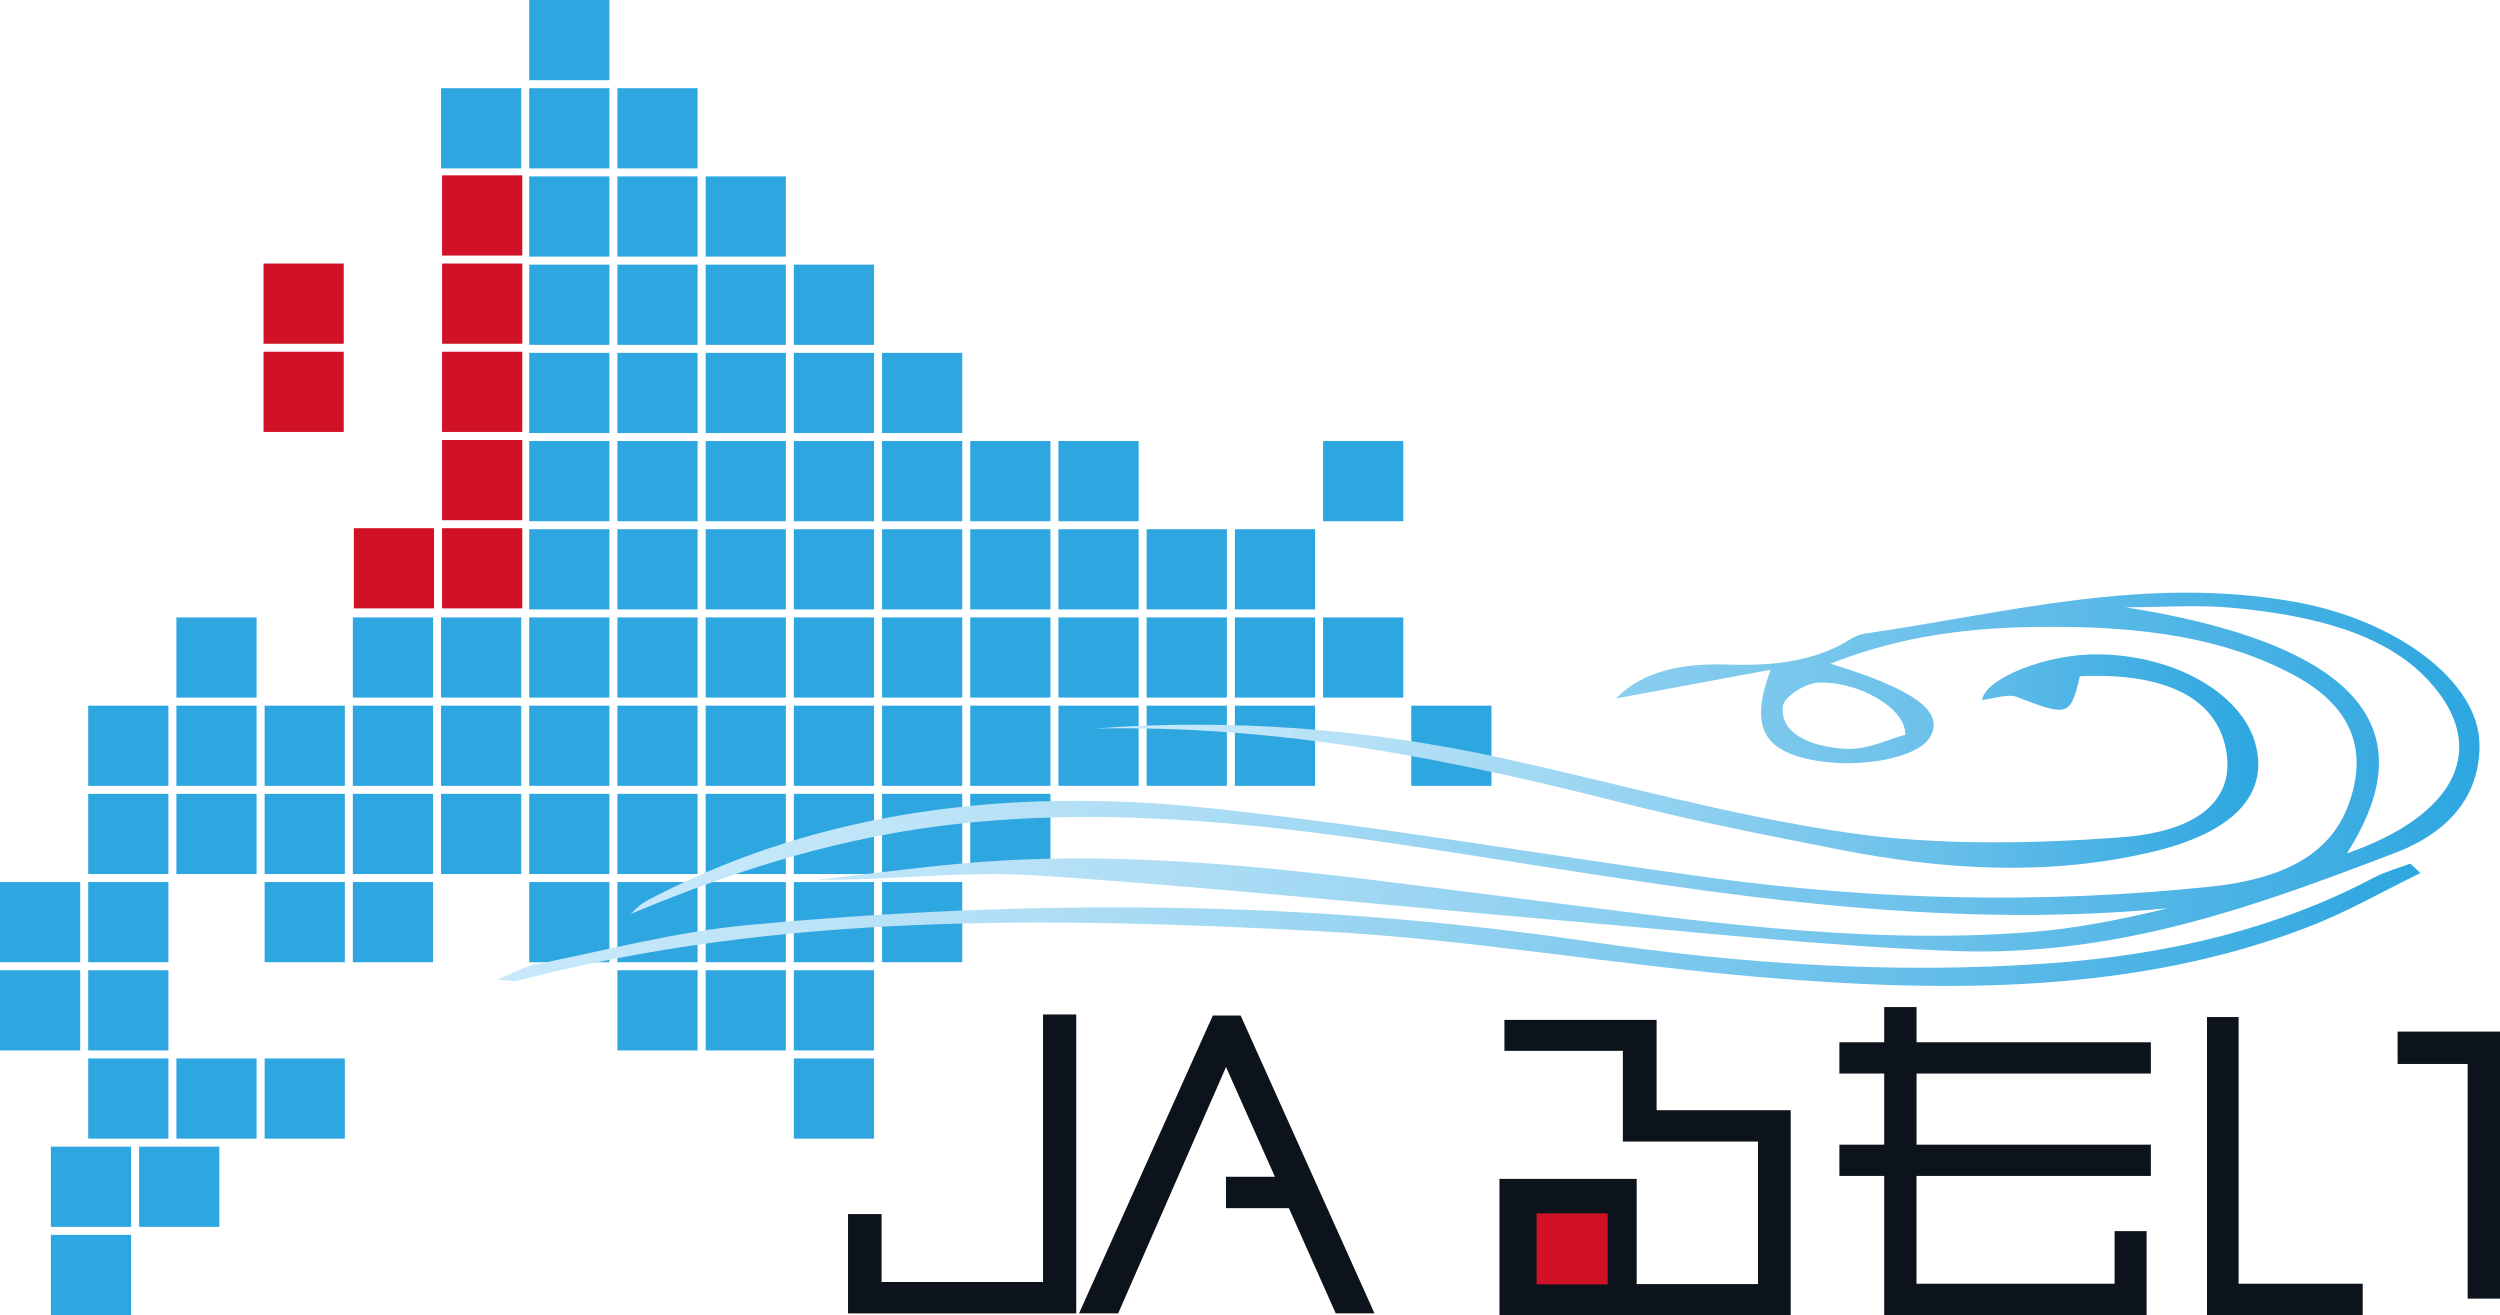 <?xml version="1.0" encoding="UTF-8"?><svg id="_イヤー_2" xmlns="http://www.w3.org/2000/svg" xmlns:xlink="http://www.w3.org/1999/xlink" viewBox="0 0 437.96 230.37"><defs><style>.cls-1{fill:url(#_称未設定グラデーション_19-3);}.cls-2{fill:#d01126;}.cls-3{fill:url(#_称未設定グラデーション_19-2);}.cls-4{fill:url(#_称未設定グラデーション_19);}.cls-5{fill:#2ea7e0;}.cls-6{fill:#0d131a;}</style><linearGradient id="_称未設定グラデーション_19" x1="110.44" y1="135.26" x2="434.37" y2="135.26" gradientTransform="matrix(1, 0, 0, 1, 0, 0)" gradientUnits="userSpaceOnUse"><stop offset="0" stop-color="#c7e8fa"/><stop offset=".13" stop-color="#c0e5f8"/><stop offset=".3" stop-color="#adddf5"/><stop offset=".51" stop-color="#8fd0f0"/><stop offset=".74" stop-color="#65bee9"/><stop offset=".99" stop-color="#2fa7e0"/><stop offset="1" stop-color="#2ea7e0"/></linearGradient><linearGradient id="_称未設定グラデーション_19-2" x1="87.15" y1="161.99" x2="424.02" y2="161.99" xlink:href="#_称未設定グラデーション_19"/><linearGradient id="_称未設定グラデーション_19-3" x1="191.71" y1="133.33" x2="395.62" y2="133.33" xlink:href="#_称未設定グラデーション_19"/></defs><g id="_イヤー_1-2"><g><g><g><g><rect class="cls-5" x="92.71" width="14.05" height="14.05"/><rect class="cls-5" x="92.71" y="15.45" width="14.05" height="14.05"/><rect class="cls-5" x="77.26" y="15.45" width="14.05" height="14.05"/><rect class="cls-5" x="92.71" y="30.9" width="14.05" height="14.05"/><rect class="cls-5" x="92.71" y="46.36" width="14.05" height="14.05"/><rect class="cls-5" x="77.26" y="108.16" width="14.05" height="14.05"/><rect class="cls-5" x="77.26" y="123.62" width="14.05" height="14.05"/><rect class="cls-5" x="77.26" y="139.07" width="14.05" height="14.05"/><rect class="cls-5" x="61.81" y="108.16" width="14.05" height="14.05"/><rect class="cls-5" x="61.81" y="123.62" width="14.05" height="14.05"/><rect class="cls-5" x="61.81" y="139.07" width="14.05" height="14.05"/><rect class="cls-5" x="61.81" y="154.52" width="14.05" height="14.05"/><rect class="cls-5" x="46.36" y="123.62" width="14.05" height="14.05"/><rect class="cls-5" x="46.36" y="139.07" width="14.05" height="14.05"/><rect class="cls-5" x="46.36" y="154.52" width="14.05" height="14.05"/><rect class="cls-5" x="30.9" y="108.16" width="14.05" height="14.05"/><rect class="cls-5" x="30.9" y="123.62" width="14.05" height="14.05"/><rect class="cls-5" x="30.9" y="139.07" width="14.05" height="14.05"/><rect class="cls-5" x="15.45" y="123.62" width="14.05" height="14.05"/><rect class="cls-5" x="15.45" y="139.07" width="14.05" height="14.05"/><rect class="cls-5" x="15.45" y="154.52" width="14.05" height="14.05"/><rect class="cls-5" y="154.52" width="14.05" height="14.05"/><rect class="cls-5" x="15.45" y="169.97" width="14.05" height="14.05"/><rect class="cls-5" y="169.97" width="14.05" height="14.05"/><rect class="cls-5" x="46.36" y="185.42" width="14.05" height="14.05"/><rect class="cls-5" x="30.9" y="185.42" width="14.05" height="14.05"/><rect class="cls-5" x="15.45" y="185.42" width="14.05" height="14.05"/><rect class="cls-5" x="24.37" y="200.88" width="14.05" height="14.05"/><rect class="cls-5" x="8.91" y="200.88" width="14.05" height="14.05"/><rect class="cls-5" x="8.91" y="216.33" width="14.05" height="14.05"/><rect class="cls-5" x="92.71" y="61.81" width="14.05" height="14.05"/><rect class="cls-5" x="92.71" y="77.26" width="14.05" height="14.05"/><rect class="cls-5" x="92.71" y="92.71" width="14.05" height="14.05"/><rect class="cls-5" x="92.71" y="108.16" width="14.05" height="14.05"/><rect class="cls-5" x="92.71" y="123.62" width="14.05" height="14.05"/><rect class="cls-5" x="92.71" y="139.07" width="14.05" height="14.05"/><rect class="cls-5" x="92.71" y="154.52" width="14.05" height="14.05"/><rect class="cls-5" x="108.16" y="15.45" width="14.05" height="14.05"/><rect class="cls-5" x="108.16" y="30.9" width="14.05" height="14.05"/><rect class="cls-5" x="108.16" y="46.36" width="14.05" height="14.05"/><rect class="cls-5" x="108.16" y="61.81" width="14.05" height="14.05"/><rect class="cls-5" x="108.16" y="77.26" width="14.05" height="14.05"/><rect class="cls-5" x="108.16" y="92.71" width="14.05" height="14.05"/><rect class="cls-5" x="108.16" y="108.16" width="14.05" height="14.05"/><rect class="cls-5" x="108.16" y="123.62" width="14.05" height="14.05"/><rect class="cls-5" x="108.16" y="139.07" width="14.05" height="14.05"/><rect class="cls-5" x="108.16" y="154.52" width="14.05" height="14.05"/><rect class="cls-5" x="123.62" y="30.9" width="14.05" height="14.05"/><rect class="cls-5" x="123.62" y="46.36" width="14.05" height="14.05"/><rect class="cls-5" x="123.62" y="61.81" width="14.05" height="14.05"/><rect class="cls-5" x="123.62" y="77.26" width="14.05" height="14.05"/><rect class="cls-5" x="123.62" y="92.71" width="14.05" height="14.05"/><rect class="cls-5" x="123.62" y="108.16" width="14.05" height="14.05"/><rect class="cls-5" x="123.62" y="123.62" width="14.05" height="14.05"/><rect class="cls-5" x="123.62" y="139.07" width="14.05" height="14.05"/><rect class="cls-5" x="123.62" y="154.52" width="14.05" height="14.05"/><rect class="cls-5" x="139.07" y="46.36" width="14.05" height="14.05"/><rect class="cls-5" x="139.07" y="61.81" width="14.05" height="14.05"/><rect class="cls-5" x="139.07" y="77.26" width="14.05" height="14.05"/><rect class="cls-5" x="139.07" y="92.71" width="14.05" height="14.05"/><rect class="cls-5" x="139.07" y="108.16" width="14.05" height="14.05"/><rect class="cls-5" x="139.07" y="123.62" width="14.05" height="14.05"/><rect class="cls-5" x="139.07" y="139.07" width="14.05" height="14.05"/><rect class="cls-5" x="139.07" y="154.52" width="14.05" height="14.05"/><rect class="cls-5" x="108.16" y="169.97" width="14.05" height="14.05"/><rect class="cls-5" x="123.62" y="169.97" width="14.05" height="14.05"/><rect class="cls-5" x="139.07" y="169.97" width="14.05" height="14.05"/><rect class="cls-5" x="139.07" y="185.42" width="14.05" height="14.05"/><rect class="cls-5" x="154.52" y="61.81" width="14.05" height="14.05"/><rect class="cls-5" x="154.52" y="77.26" width="14.05" height="14.05"/><rect class="cls-5" x="154.52" y="92.71" width="14.05" height="14.05"/><rect class="cls-5" x="154.52" y="108.16" width="14.05" height="14.05"/><rect class="cls-5" x="154.52" y="123.62" width="14.05" height="14.05"/><rect class="cls-5" x="154.52" y="139.07" width="14.05" height="14.05"/><rect class="cls-5" x="169.97" y="77.26" width="14.05" height="14.05"/><rect class="cls-5" x="169.97" y="92.71" width="14.05" height="14.05"/><rect class="cls-5" x="169.97" y="108.16" width="14.05" height="14.05"/><rect class="cls-5" x="169.97" y="123.62" width="14.05" height="14.05"/><rect class="cls-5" x="185.42" y="77.26" width="14.05" height="14.05"/><rect class="cls-5" x="185.42" y="92.71" width="14.05" height="14.05"/><rect class="cls-5" x="185.42" y="108.16" width="14.05" height="14.05"/><rect class="cls-5" x="185.42" y="123.62" width="14.05" height="14.05"/><rect class="cls-5" x="200.88" y="92.71" width="14.05" height="14.05"/><rect class="cls-5" x="200.88" y="108.16" width="14.05" height="14.05"/><rect class="cls-5" x="200.88" y="123.62" width="14.05" height="14.05"/><rect class="cls-5" x="216.33" y="92.71" width="14.05" height="14.05"/><rect class="cls-5" x="231.78" y="77.26" width="14.05" height="14.05"/><rect class="cls-5" x="216.33" y="108.16" width="14.05" height="14.05"/><rect class="cls-5" x="216.33" y="123.62" width="14.05" height="14.05"/><rect class="cls-5" x="231.78" y="108.16" width="14.05" height="14.05"/><rect class="cls-5" x="247.23" y="123.62" width="14.05" height="14.05"/><rect class="cls-5" x="169.97" y="139.07" width="14.05" height="14.05"/><rect class="cls-5" x="154.52" y="154.52" width="14.05" height="14.05"/></g><rect class="cls-2" x="77.44" y="30.72" width="14.05" height="14.05"/><g><rect class="cls-2" x="77.45" y="46.17" width="14.05" height="14.05"/><rect class="cls-2" x="77.44" y="61.62" width="14.05" height="14.05"/></g><g><rect class="cls-2" x="46.17" y="46.17" width="14.05" height="14.05"/><rect class="cls-2" x="46.17" y="61.62" width="14.05" height="14.05"/></g><rect class="cls-2" x="77.44" y="77.08" width="14.05" height="14.05"/><rect class="cls-2" x="77.44" y="92.53" width="14.05" height="14.05"/><rect class="cls-2" x="61.99" y="92.53" width="14.05" height="14.05"/></g><g><path class="cls-4" d="M402.06,105.45c-26.27-4.72-50.56,1.97-75.4,5.55-.88,.13-1.77,.52-2.43,.94-6.14,3.87-13.28,4.76-21.68,4.48-7.18-.24-14.62,.88-19.45,5.94,9.24-1.72,17.62-3.28,27.08-5.03-3.69,9.96-1.33,14.16,7.49,15.84,8.06,1.53,18.08-.37,20.31-3.85,2.87-4.48-2.15-8.41-17.3-13.06,12.33-4.88,24.39-6.4,38.03-6.45,16.19-.06,30.66,1.76,43.13,8.45,11.04,5.92,12.78,14.07,9.55,22.78-3.1,8.37-10.95,12.92-24.25,14.3-29.36,3.05-58.43,2.38-87.38-1.56-29.59-4.02-58.89-9.2-88.7-12.29-34.5-3.58-67.16,.7-95.62,15.2-1,.51-2.04,.99-2.91,1.59-.8,.55-1.41,1.23-2.1,1.85,18.64-7.79,37.65-13.89,59.42-16.02,27.78-2.72,54.69,.63,81.4,4.72,42.24,6.46,84.11,14.5,128.5,10.29-8.02,1.93-16.12,3.58-24.39,4.2-30.23,2.27-59.56-2.24-88.93-5.89-30.04-3.72-59.93-8.39-90.81-6.68-10.89,.6-21.66,2.21-32.48,3.36,12.84,.18,25.54-1.6,37.86-.79,31.27,2.06,62.34,5.35,93.52,8.02,22.45,1.92,44.87,4.37,67.42,5.25,28.93,1.14,53.57-7.97,77.62-17.17,10.64-4.07,14.95-11.1,14.8-19.16-.21-10.89-14.45-21.61-32.3-24.82Zm-68.3,23.27c-2.81,.74-6.61,2.64-10.19,2.47-6.29-.28-11.79-2.62-11.25-7.49,.17-1.53,3.78-3.96,6.07-4.1,6.79-.41,15.59,4.37,15.37,9.12Zm77.37,20.79c11.47-17.91,8.52-35.56-38.72-43.12,6.29,0,12.67-.48,18.83,.1,13.71,1.3,26.44,4.36,34.16,12.69,10.73,11.57,5.3,23.51-14.28,30.33Z"/><path class="cls-3" d="M416.07,153.63c-16.72,8.89-35.87,13.62-57.07,15.13-27.29,1.94-54.29,.11-80.75-3.84-48.98-7.3-98.13-7.46-147.44-2.84-12.61,1.18-24.8,4.45-37.12,6.89-1.99,.39-3.67,1.45-6.53,2.63,2.22,.17,2.91,.37,3.41,.24,45.66-11.94,93.31-11.23,140.81-8.7,25.96,1.38,51.5,5.89,77.4,8.07,32.88,2.77,65.6,2.73,95.56-8.81,6.97-2.69,13.15-6.29,19.69-9.47l-1.8-1.64c-2.06,.78-4.33,1.39-6.16,2.36Z"/><path class="cls-1" d="M371.55,146.69c-15.68,1.15-32.28,1.42-47.56-.77-20.78-2.98-40.65-8.71-60.97-13.14-23.24-5.07-47.07-6.97-71.31-5.15,32.74-.67,62.96,5.51,92.82,13.1,12.33,3.13,25.05,5.62,37.72,8.11,18.16,3.57,36.53,4.72,54.81,.39,14.12-3.34,20.34-9.97,18.12-18.67-2.28-8.96-14.03-15.76-27.54-15.93-9.13-.12-19.79,4.18-20.43,7.99,1.97-.21,4.61-1.1,6.01-.56,9.07,3.51,9.5,3.45,11.14-3.59,14.41-.66,23.25,3.48,25.38,11.88,2.24,8.81-3.35,15.24-18.19,16.33Z"/></g></g><g><g><rect class="cls-6" x="214.77" y="206.15" width="12.41" height="5.5"/><g><path class="cls-6" d="M194.96,230.06l-5.93,.02,23.44-52.18h4.87l23.44,52.16h0v.02h-6.78l-7.28-16.35-11.94-26.8-18.89,43.15h-6.85v-.02h5.93Z"/><path class="cls-6" d="M148.56,230.08v-17.39h5.88v11.89h28.28v-46.86h5.82v52.36h-39.97Z"/></g></g><path class="cls-6" d="M335.74,206.02v18.87h34.7v-9.22h5.61v14.7h-45.97v-24.36h-7.85v-5.48h7.85v-12.46h-7.85v-5.48h7.85v-6.17h5.67v6.17h41.05v5.48h-41.05v12.46h41.05v5.48h-41.05Z"/><path class="cls-6" d="M386.63,230.37v-52.2h5.54v46.72h21.74v5.48h-27.28Zm45.66-2.87v-41.11h-12.27v-5.67h17.94v46.78h-5.67Z"/><polygon class="cls-6" points="290.21 194.49 290.21 178.67 263.55 178.67 263.55 184.09 284.3 184.09 284.3 199.98 307.97 199.98 307.97 224.95 286.72 224.95 286.72 206.52 262.68 206.52 262.68 230.37 313.7 230.37 313.7 194.49 290.21 194.49"/><rect class="cls-2" x="269.19" y="212.56" width="12.44" height="12.44"/></g></g></g></svg>
